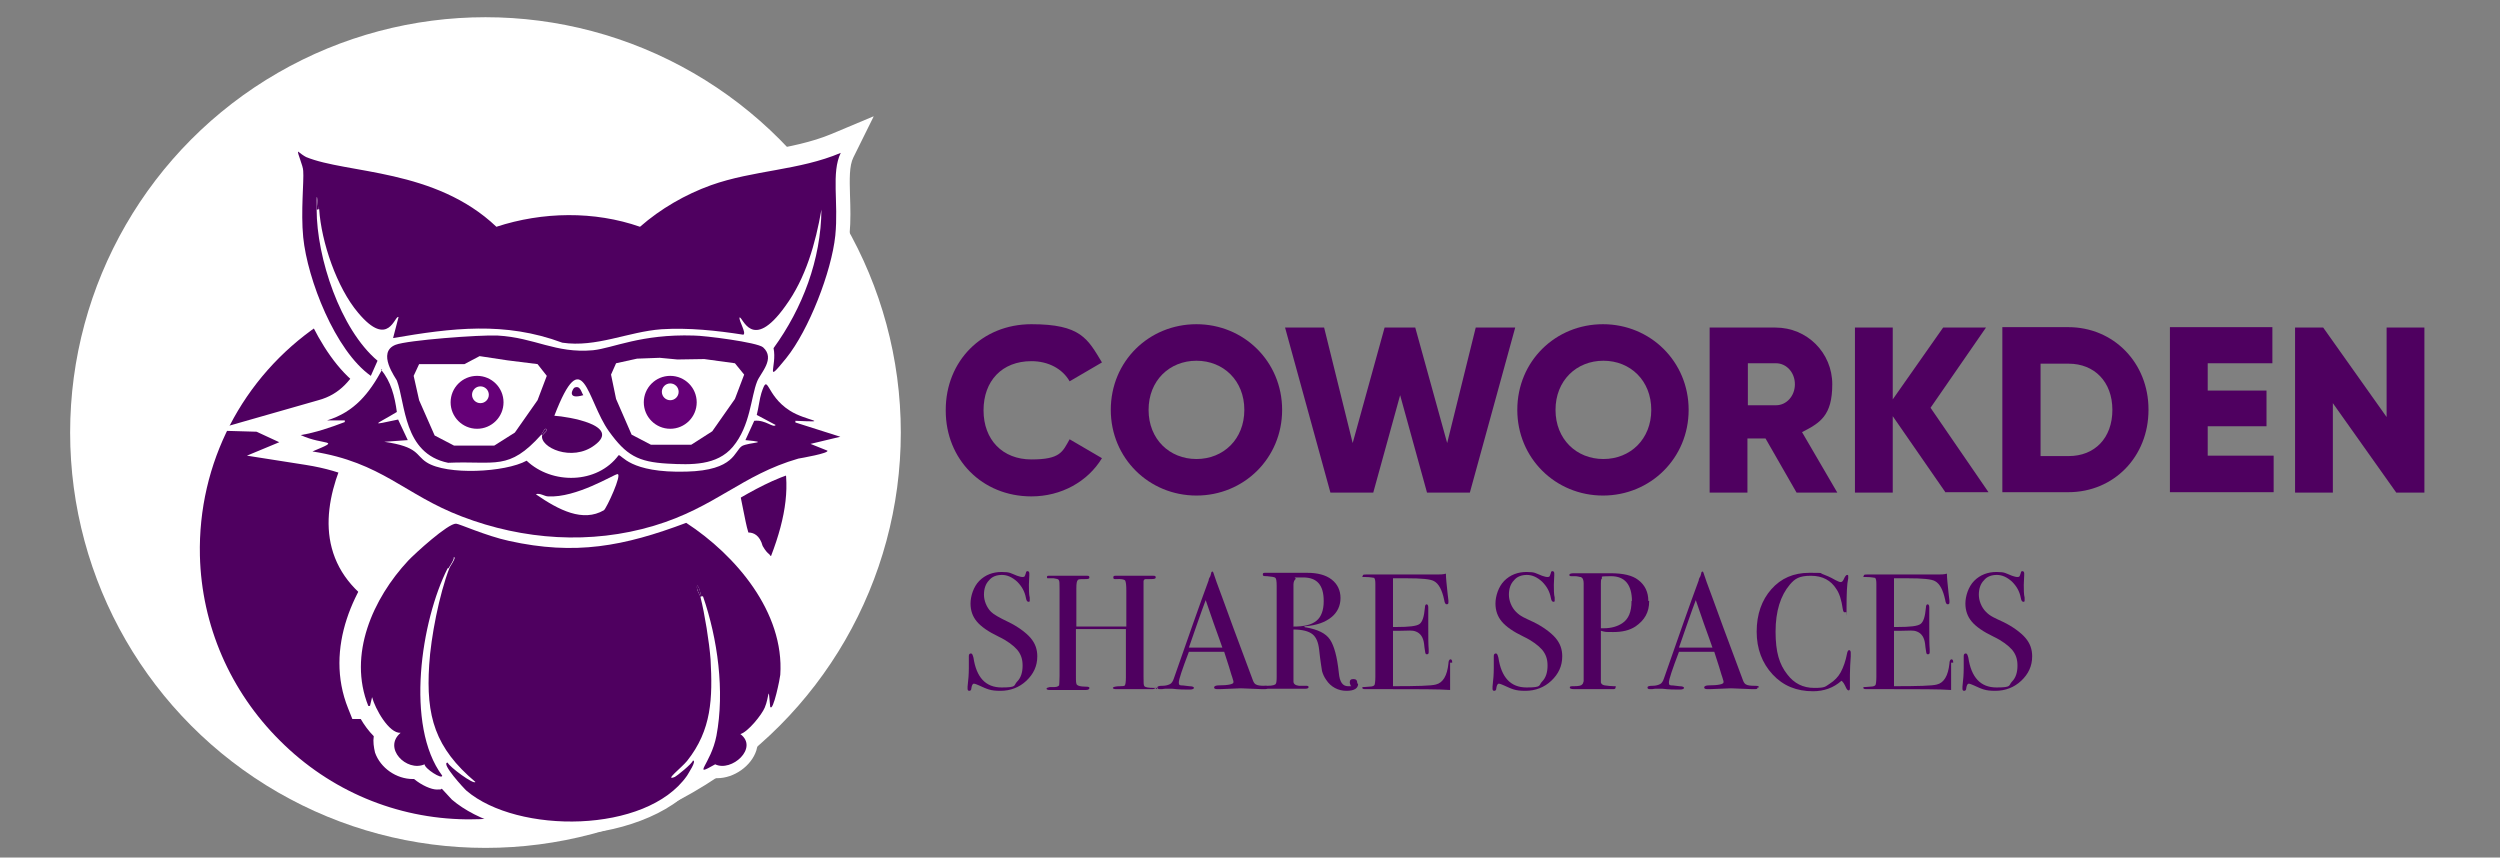 <?xml version="1.0" encoding="UTF-8"?> <svg xmlns="http://www.w3.org/2000/svg" id="Layer_1" version="1.1" viewBox="0 0 595.3 204.2"><rect x="0" y="0" width="595.3" height="204.2" fill="#808080" stroke="none"/><!-- Generator: Adobe Illustrator 29.3.1, SVG Export Plug-In . SVG Version: 2.1.0 Build 151) --><defs><style> .st0 { fill: #4f0060; } .st1 { fill: #fff; } .st2 { fill: #650077; } </style></defs><circle class="st1" cx="115.6" cy="103" r="98.9"></circle><g id="Layer_11" data-name="Layer_1"><g><path class="st0" d="M111.1,196.6c-17-.2-33.2-7-45.4-19.1s-19.2-28.1-19.6-45.2c-.5-22.5,10.3-43.5,29-56.1,3.5-2.4,7.3-4.4,11.2-6.1h1c3.1,0,9.9,1.3,14.9,2.2,1.9.4,3.5.7,4.7.9l-3,4.5,5.3-2.8c7.1-3.8,15.3-5.7,23.7-5.7s22.2,3.5,31.1,9.9c2.9,2,5.6,4.3,8.1,6.8,17.7,15.8,20.9,28.1,12.6,48.5-.2.2-.5.5-.8.9-.4-.8-.9-1.3-1.5-1.9-.6-.5-1.2-1-2-2.6-.2-.8-.6-2.2-2-2.2s-.8.2-1.1.4c-.7-2-1.2-4.4-1.7-6.9-1.7-8.9-3.9-19.9-19.5-21.4h-.8c-3.3,0-6.2,2-6.8,4.6-.5,2.1.6,4,2.8,5.1s.7.4,1.1.6v.5c0,3.8.6,7.7,1.8,12.6,0,5.5.8,11.9,4.8,17.4,1.1,1.5,2.8,2.4,4.7,2.4s3.2-.7,4.2-2c.8-1,1.2-2.3,1.1-3.7.9,1.8,1.6,3.5,2.3,5.2.2.5.4.9.7,1.3.4,1.9.8,3.5,1.2,5s1.4,2.7,2.7,3.4c.3.3.7.5,1.1.7.3.1.7.3,1,.5-5.1,9.2-11.8,17.2-19.5,23.3h0c-3,3.1-6.3,5.8-9.7,8.1-10.9,7.4-23.6,11.2-36.8,11.2s-.6,0-.9,0v-.3ZM91.9,97.1c-.4,0-.8,0-1.2,0h-.6c0,0-.3.7-.3.7-5.3,8.6-12.1,21.4-9.2,32.3,1.6,5.9,5.9,10.9,12.8,14.6l5.9,3.2-3.3-4.4h.4c2.9-.7,4.8-2.3,5.1-4.4.3-2-1-4.1-3.6-5.7-.6-.3-1.1-.8-1.7-1.3.3-.4.5-1,.6-1.6.9.6,1.9.9,3,.9,1.8,0,3.4-.8,4.5-2.2,1-1.3,1.3-3,.9-4.6-.3-.9-.5-1.9-.8-2.9-.6-2.3-1.2-4.6-2-6.8.9-1,1.3-2.3,1.2-3.8-.2-2.3-.8-4.1-2.1-6.1-.9-1.5-2.4-2.4-4-2.6,0-1.6-.8-3.1-2.1-4.1-1-.7-2.2-1.1-3.5-1.1v-.2Z"></path><path class="st1" d="M132.9,70.5h0c10.8,0,21.5,3.4,30.2,9.6h0c2.8,1.9,5.5,4.2,7.8,6.6h0c16.7,15,20,26.7,12.7,45.7-.1,0-.3-.2-.4-.4-.5-.4-.9-.8-1.6-2-.7-2.6-2.2-3.2-3.4-3.2s0,0,0,0c-.5-1.6-.8-3.4-1.2-5.3-1.7-8.9-4.1-21-20.9-22.6h-.9c-4,0-7.5,2.4-8.3,5.7-.5,2.2.2,5.1,3.6,6.8,0,0,.2,0,.3,0,.1,3.7.7,7.6,1.8,12.4.1,5.7.8,12.3,5.1,18.1,1.4,1.9,3.6,3,5.9,3s4.1-.9,5.4-2.5c0-.1.2-.2.3-.4.2.5.4,1,.6,1.5.2.5.4,1,.7,1.4.4,1.8.7,3.3,1.1,4.8.5,1.9,1.7,3.4,3.4,4.3.3.2.5.4.8.6-4.9,8.4-11.2,15.8-18.3,21.4h-.1c0,.1-.1.2-.1.2-2.9,2.9-6.1,5.6-9.5,7.9-10.6,7.2-23.1,11-36,11s-.6,0-.9,0c-16.6-.2-32.4-6.8-44.3-18.7-11.9-11.8-18.7-27.5-19.1-44.1-.5-22,10.1-42.5,28.3-54.9,3.4-2.3,7.1-4.3,10.9-5.9h.5c2.9,0,9.7,1.3,14.6,2.2h.2c-2.3,1.5-4.4,3.3-6.5,5.1-7.8,7.3-12.7,16.9-14.1,27.9l-.7,5.2c-2.3,6.1-3.4,12.6-1.8,18.6,1.7,6.4,6.2,11.6,13.5,15.5l11.8,6.4-6-8.1c3.6-1.5,4.3-4,4.5-5.1s0-3.9-3.2-6.4h0c2.2,0,4.4-1.1,5.7-2.8,1.3-1.7,1.7-3.8,1.1-5.9-.3-.9-.5-1.9-.8-2.9-.5-2-1.1-4.1-1.8-6.2.8-1.2,1.2-2.6,1-4.2-.2-2.5-.9-4.6-2.3-6.8-.9-1.5-2.3-2.5-3.9-3-.3-1.6-1.2-3-2.6-4.1,0,0-.3-.2-.4-.3,2.9-4.4,6-8.7,9-13,2-2.8,3.9-5.5,5.7-8.1,6.8-3.4,14.5-5.2,22.3-5.2M87.5,71.2h0M132.9,67.5c-8.4,0-16.8,1.9-24.4,5.9-5.2,7.7-12,16.5-17.5,25.3h.8c.9,0,1.9.3,2.6.8,1.5,1.1,1.8,2.9,1.2,4.5.4,0,.8-.2,1.1-.2,1.3,0,2.6.6,3.4,1.9,1.1,1.8,1.7,3.4,1.8,5.4,0,1.5-.5,2.6-1.5,3.2,1.4,3.4,2.1,7.1,3.1,10.6.8,2.8-1.5,4.9-3.9,4.9s-2.1-.4-2.9-1.3h-.6c-.2.2-.5.3-.8.5v.3c0,1.4-.5,2.3-1.2,3,.8,1,1.8,1.8,2.9,2.5,4.3,2.6,3.9,6-1,7.3-.4,0-.7.1-1,.1-1.1,0-1.8-.5-2.5-1,.5.8,1,1.6,1.6,2.3-19.3-10.4-13.5-27.7-3-44.8-.7,0-1.3.5-1.8,1.1-.2.3-.4.5-.6.8h0c-1.6,2.1-2.8,4.3-4.1,6.5,1.3-9.7,5.6-19,13.2-26.1,3.3-3.1,6.9-5.6,10.8-7.7.3-.5.7-1,1-1.5-2.2,0-16.9-3.4-22.2-3.4s-1.4,0-1.7.3c-4,1.7-7.9,3.8-11.4,6.2-18.3,12.4-30.2,33.5-29.7,57.4.8,36,30.4,65.3,66.4,65.7h.9c13.9,0,26.9-4.2,37.6-11.5,3.6-2.4,6.9-5.2,10-8.2,8.2-6.5,15.4-15.3,20.6-25.1-.8-.4-1.7-.8-2.5-1.2-.3-.1-.6-.3-.8-.6-1-.4-1.8-1.2-2.1-2.5-.5-1.7-.9-3.5-1.2-5.2-.3-.3-.5-.7-.7-1.2-2-5.2-4.7-10.1-7.8-14.8.9,3.1,1.8,6.3,2.5,9.5.6,3-1.5,4.8-3.8,4.8s-2.5-.6-3.4-1.8c-3.7-5-4.4-10.8-4.5-16.7-1-4.1-1.8-8.2-1.8-12.4s0-.9.2-1.3c-.7-.4-1.4-.7-2.1-1.1-4.4-2.2-1.4-6.8,3.3-6.8s.4,0,.7,0c19.2,1.8,16.5,18.9,20.2,27.9.3.8.6,1.1.9,1.1.5,0,.9-1.1,1.3-1.1s.4.3.6,1.2c2.2,4.6,3.8,2.3,4,7.4h0c.4,0,2.5-3.3,2.9-3.3s0,0,0,0c8.6-21,5.6-34.1-12.8-50.6-2.5-2.6-5.3-4.9-8.3-7-9.3-6.6-20.6-10.1-31.9-10.1h0Z"></path></g><g><g><path class="st1" d="M136.6,95.6c-1.9,0-2.8-1.1-3-2.2-.3-1.5.7-3.3,1.7-3.8.5-.2.9-.3,1.4-.3,2,0,2.7,1.8,3,2.5,0,0,0,.3.2.4l1.5,2.3-2.6.7c-.8.2-1.6.4-2.2.4Z"></path><path class="st1" d="M136.7,91.4c.9,0,1.1,1.4,1.5,2-.7.2-1.2.3-1.6.3-1.9,0-.8-2-.4-2.1.2,0,.4,0,.5,0M136.7,87.4h0c-.8,0-1.5.2-2.2.5-2.1,1-3.3,3.7-2.8,6,.4,1.7,1.9,3.7,5,3.7s1.7,0,2.7-.4l5.2-1.5-2.9-4.4v-.2c-1.1-2.5-2.7-3.7-4.9-3.7h0Z"></path></g><g><g><path class="st1" d="M135.3,196.9c-10.6,0-20.4-2.9-26.2-7.9,0,0-1.8-1.6-3.3-3.5-.4.4-1,.7-1.7.7h0c-1.1,0-3.4-1.2-4.7-2.6h-1c-3,0-6.1-2.1-7.1-5-.5-1.4-.5-2.7,0-4-1.7-1.3-3.2-3.4-4.2-5.4h-1.9l-.5-1.3c-5.4-13.6,1.6-27.8,9.9-36.7,0,0,9.4-9.4,12.8-9.4h.2c.5,0,1,.2,2.9.9,2.4.9,6.5,2.4,10,3.2,5,1.1,9.6,1.6,14,1.6,8.1,0,16-1.7,27.1-5.9l.9-.4.8.6c18.2,11.9,24,27.4,23.3,38,0,.5-.5,2.7-.9,4.4-.8,3.3-1.4,5.2-3.3,5.2s-.2,0-.3,0c-.9,1.5-2.5,3.5-4.1,4.8.6,1.2.7,2.5.2,3.9-1,2.9-4.3,5.2-7.5,5.2s-1,0-1.5-.2c-1.5.9-2.2,1.1-2.8,1.1s-1-.2-1.4-.5c-.2.3-.4.7-.7,1.1-5.1,7.4-16.1,11.8-29.3,11.8l.3.3ZM104.1,179.5h0c0-.1,0-.2-.2-.3,0,.1,0,.2.2.3Z"></path><path class="st1" d="M162.4,123.7c11.8,7.7,23.4,21.3,22.4,36.2,0,.4-1.4,7.7-2.2,7.7s-.1,0-.2-.2c-.2-2.3-.3-3.1-.3-3.1-.1,0-.3,1.8-1,3.3-.7,1.7-4,5.8-5.8,6.3,3.8,2.9-.6,7.6-4.3,7.6s-1.1-.1-1.7-.4c-1.5.9-2.3,1.3-2.6,1.3-.8,0,2-3.1,3-8.1,2-10.6.3-23.1-3.2-33.2-.3-.7-.3-1.9-1-2.6-.3,1,.6,2,.8,2.8,1,3.9,2.1,10.8,2.4,14.8.5,9.2.3,16.8-5.6,24.2-1.1,1.4-4.4,4-3.7,4s.4,0,.7-.2c.3-.1,4.1-3.1,4.3-3.9h0c.9,0-1.2,3.2-1.4,3.6-5.2,7.5-16.5,11-27.6,11s-19.3-2.6-24.9-7.4c-.5-.4-6.3-6.7-4.5-6.7.4.9,5.5,4.7,6.5,4.7s0,0,0,0c-9.6-8.1-11.8-15.6-11-27.9.4-6.6,2.4-16.8,4.8-23,0-.2,1.6-2.4,1.2-2.6-.6,0-1.1,1.6-1.6,2.6-6.3,12.4-10.2,37.5-1.3,49.4,0,.1,0,.2-.3.2-1,0-3.9-2.1-3.9-2.9-.6.3-1.2.4-1.8.4-3.9,0-7.7-4.8-4-7.8h-.2c-2.8,0-5.9-5.8-6.7-8.5l-.5,2.1h-.4c-4.9-12.2,1.1-25.6,9.5-34.6,1.6-1.6,9.4-8.8,11.3-8.8s0,0,0,0c.7,0,7.1,2.9,12.6,4.1,5.2,1.2,9.9,1.7,14.5,1.7,9.3,0,17.7-2.2,27.8-6M162.9,119.2l-1.9.7c-10.9,4.1-18.5,5.8-26.4,5.8s-8.8-.5-13.6-1.6c-3.4-.7-7.3-2.2-9.7-3.1-2.1-.8-2.7-1-3.5-1.1h-.3c-1.7,0-3.6.8-8.4,4.7-2.4,2-4.9,4.3-5.9,5.3-8.8,9.3-16.1,24.4-10.3,38.8l1,2.5h2c.8,1.4,1.9,2.9,3.1,4.1-.2,1.3,0,2.6.3,3.9,1.3,3.7,5.1,6.3,9,6.3s.2,0,.3,0c1.8,1.5,4.1,2.5,5.4,2.5s.8,0,1.2-.2c1,1.1,2,2.2,2.4,2.6,6.1,5.2,16.4,8.3,27.5,8.3s25.2-4.6,30.7-12.4h.7c1,0,1.9-.3,3.2-1h1.1c4,0,8.1-2.9,9.3-6.6.4-1.3.5-2.6.2-3.9,1.1-1.1,2.1-2.4,2.9-3.5,2.9-.5,3.8-3.9,4.4-6.7.3-1.3.9-3.9.9-4.7.5-7.7-2-15.8-7.1-23.3-4.2-6.2-10.3-12.1-17.1-16.5l-1.7-1.1h0l.3.2Z"></path></g><g><path class="st1" d="M102.5,136.5l1.5-2.9c0-.2.2-.5.3-.7.6-1.3,1.3-2.7,2.8-3h.6l1.3.6.3.9c.3,1.1-.2,2.1-1.2,3.7v.2c0,0-.5,1.2-.5,1.2h-5.1Z"></path><path class="st1" d="M107.4,131.9c.4.2-1.1,2.4-1.2,2.6h-.4c.5-1,1-2.5,1.6-2.6M108.1,127.8l-1.2.2c-2.6.4-3.6,2.6-4.3,4.1,0,.2-.2.4-.3.6l-3,5.8h9.7l.9-2.3h0c.9-1.5,2-3.2,1.4-5.3-.3-1.1-1.1-2-2.1-2.6l-1.1-.6h0Z"></path></g><g><path class="st1" d="M164.3,141.9c0-.1-.1-.3-.2-.5-.4-.8-1-2.1-.5-3.5l1-2.9,2.2,2.1c1,.9,1.2,2.1,1.4,2.9,0,.2,0,.4.1.5l.4,1.2-3.6,3.6-.9-3.4h.1Z"></path><path class="st1" d="M165.4,138.6c.7.6.7,1.8,1,2.6l-.2.2c-.2-.8-1.1-1.9-.8-2.8M163.7,131.6l-2,5.7c-.8,2.2.1,4.1.6,5,0,0,0,.1.1.2l1.7,6.7,5-5,.2-.2,1.8-1.8-.8-2.3v-.3c-.2-.9-.6-2.6-2-3.9l-4.5-4.1h-.1Z"></path></g><g><path class="st1" d="M135.3,188.5c-2.2,0-3.8-1.6-7-4.7-1.4-1.4-3.2-3.1-5.5-5.2l-.4-.4-.2-.6c-.5-1.7.7-7.9,5.3-27.4.7-2.9,1.2-5.2,1.5-6.3l.3-1.6h11.8c0,.1.3,1.7.3,1.7.2,1.1.8,3.3,1.5,6.2,4.8,19.4,6,25.6,5.4,27.4l-.2.5-.4.4c-2.7,2.3-4.6,4.2-6.2,5.7-2.7,2.6-4.2,4.1-6.3,4.1v.2Z"></path><path class="st1" d="M131,144.5h8.6c1,4.8,7.7,30.3,6.9,32.7-7.1,6.1-9.1,9.3-11.2,9.3s-4.1-3-11.2-9.3c-.6-2.3,5.8-28.1,6.8-32.7M127.8,140.4l-.7,3.2c-.2,1.1-.8,3.4-1.5,6.3-5.5,23.4-5.9,26.5-5.3,28.4l.3,1.1.9.8c2.3,2.1,4,3.8,5.5,5.1,3.5,3.4,5.4,5.2,8.4,5.2s4.8-1.9,7.7-4.7c1.5-1.5,3.4-3.3,6.1-5.7l.9-.7.3-1.1c.6-2,.3-5.3-5.4-28.5-.7-2.8-1.2-5.1-1.5-6.2l-.7-3.1h-11.8c0,0-3.3,0-3.3,0h0Z"></path></g><g><path class="st1" d="M133.6,141.8c-4.2,0-5-1.7-6.9-6.1-.3-.7-.7-1.5-1.1-2.4l-.4-.8.3-.8c.8-2.1,6.9-2.7,7-2.7h2.1c1.4,0,6.4,0,9.5,1.7l1.9.9-5.6,10.1h-6.8Z"></path><path class="st1" d="M134.7,131c2.8,0,6.5.4,8.6,1.5l-4,7.2h-5.6c-3.4,0-3.2-.8-6.2-7.3.2-.4,4.6-1.3,5.3-1.4h1.9M134.7,127h-2.3c-.8,0-2.5.4-3.4.7-2.2.5-4.4,1-5.3,3.3l-.6,1.6.7,1.5c.4.9.8,1.7,1.1,2.4,2,4.5,3.3,7.3,8.8,7.3s1.1,0,1.8,0h6.2l1.2-2.1,4-7.2,2-3.6-3.7-1.9c-3.4-1.7-8.4-1.9-10.4-1.9h0Z"></path></g></g><g><g><path class="st1" d="M86.5,90.3c-9.3-6.6-16-24.5-17-34.4-.4-4-.2-8.5,0-11.8,0-1.8,0-3.3,0-4.1,0-.3-.4-1.4-.6-2-.6-1.9-1.2-3.5.3-4.5l1.2-.8,1.1.9c.9.7,1.3.9,1.4,1,2.8,1.1,6.7,1.8,11.2,2.6,10.5,1.9,23.4,4.2,33.8,13.6,5.5-1.7,11.1-2.5,16.8-2.5s11.2.9,16.5,2.5c4.9-4.1,10.7-7.4,16.7-9.6,4.9-1.8,9.9-2.7,14.8-3.5,5.6-1,10.9-2,16-4.1l5-2.1-2.4,4.8c-1.2,2.4-1.1,5.9-1,9.9,0,2.7.2,5.8-.1,9.1-.9,9.4-6.6,23.5-12.1,30.2-2.6,3.2-3.3,4-4.6,4h-.9l-.7-.7c-.7-.8-.6-1.8-.4-2.9.1-1,.3-2.4,0-3.6l-.2-.9.5-.7c.7-1,1.5-2.1,2.1-3.1-1.6,1.4-3.2,2-4.7,2s-.8,0-1.1,0c-.2.4-.6.8-1.2,1.1l-.5.2h-.6c-4.9-.8-10.1-1.5-15.3-1.5s-2.6,0-3.8,0c-3,.2-6,.9-9.1,1.7-3.7.9-7.5,1.8-11.5,1.8s-2.3,0-3.5-.2h-.4c-5.9-2.3-12-3.4-18.7-3.4s-14.3,1.2-20.6,2.3l-3.1.5.7-2.5h-.6c-1.5,0-3-.7-4.7-2.1,1.5,2.3,3.2,4.3,5.1,5.8l1.2,1-3.3,7.2-2-1.4.3.2Z"></path><path class="st1" d="M70.3,35.3c.5.4,1.3,1,1.9,1.3,9.7,4,30.7,2.7,45.3,16.6,5.6-1.8,11.4-2.8,17.3-2.8s11.5.9,16.9,2.8c4.9-4.3,10.8-7.7,16.9-9.9,10.1-3.6,21-3.5,30.9-7.7-2.3,4.7-.5,11.8-1.3,19.7-.9,8.6-6.3,22.5-11.7,29.2-1.9,2.3-2.7,3.3-3,3.3-.5,0,.6-2.9,0-5.6,6.9-9.5,11.3-21.1,11.4-33-1.4,8-3.7,16.3-8.6,23-3.1,4.4-5.4,5.7-7,5.7-2.4,0-3.4-3-3.9-3h0c-.2.8,1.7,3.7.9,4.1-5.1-.8-10.4-1.4-15.6-1.4s-2.6,0-3.9,0c-7,.5-13.5,3.5-20.4,3.5s-2.1,0-3.2-.2c-6.6-2.5-13-3.4-19.4-3.4s-13.7,1-20.9,2.3l1.3-5h0c-.6,0-1.5,3-3.8,3s-3.2-1-5.7-4c-5.1-6-8.8-16.9-9.3-24.7,0-2-.3-3-.3-3,0,0,0,1,0,3,0,11.4,5.6,28.5,14.5,36l-1.6,3.6c-8.5-6-15.1-23-16.1-33-.6-6.1.2-13.4,0-15.8,0-1.2-1.5-4.4-1.2-4.6M208,27.7l-10,4.2c-4.8,2-10,3-15.5,4-5,.9-10.1,1.8-15.1,3.6-5.9,2.1-11.5,5.3-16.4,9.2-5.1-1.5-10.5-2.3-16-2.3s-11,.8-16.3,2.3c-10.7-9.2-24.1-11.6-34-13.3-4.4-.8-8.2-1.5-10.8-2.5,0,0-.3-.2-1-.7l-2.2-1.8-2.4,1.6c-2.8,1.8-1.8,4.8-1.1,6.8.2.5.4,1.3.5,1.6v3.7c0,3.3-.3,7.9,0,12,1.1,10.5,7.9,28.7,17.8,35.8l3.9,2.8,2-4.4,1.6-3.6,1.3-2.8-.3-.3c6.1-1.1,13.2-2.2,19.9-2.2s12.3,1,18,3.1h.4c0,0,.4.2.4.2,1.2.2,2.5.3,3.7.3,4.2,0,8.2-.9,12-1.9,3-.7,5.9-1.4,8.7-1.6,1.2,0,2.4,0,3.6,0,5.1,0,10.2.7,15,1.4l1.1.2,1.1-.5c.4-.2.8-.5,1.2-.8h.3c.1,0,0,0,0,0l.2,1.1c.2.9,0,2.1,0,3-.2,1.3-.4,3,.9,4.5.8.9,1.9,1.4,3.1,1.4,2.3,0,3.4-1.4,6.1-4.7,5.7-7,11.6-21.6,12.6-31.3.3-3.3.2-6.5.1-9.3-.1-3.8-.2-7,.8-9l4.8-9.7h0Z"></path></g><g><g><path class="st1" d="M72.8,51.1v-2c0-3.1,0-3.7.6-4.4l.6-.6h.8c2,0,2.1,1.5,2.3,4.9l.2,2.1h-4.6.1Z"></path><path class="st1" d="M74.9,46.1s.2,1,.3,3h-.4v-3M74.9,42.1h-1.7l-1.2,1.2c-1.3,1.3-1.3,2.6-1.2,5.8v4h8.7l-.3-4.3c0-1,0-1.9-.2-2.4,0-.4,0-.6,0-.9-.5-2.4-2.3-3.4-4-3.4h0Z"></path></g><g><path class="st1" d="M105.7,59.7c-3.9-6-9-10.5-14.4-12.9l-2.7-1.2,3.1-3.1,1.1.3c8.9,2.1,16.1,5.5,22,10.2l.7.5v.9c.2,1.5-.7,2-4.3,4.1-.9.5-2.2,1.3-2.4,1.5l-1.7,1.6-1.3-2h0Z"></path><path class="st1" d="M92.3,44.8c7.7,1.8,15,4.8,21.2,9.8,0,.4-5.4,3.3-6.2,4-3.7-5.6-9-10.9-15.3-13.6l.2-.2M91.1,40.4l-1.6,1.6-.2.2-4.2,4.1,5.4,2.3c5,2.2,9.8,6.5,13.5,12.1l2.6,3.9,3.4-3.1c.4-.3,1.4-.9,2.2-1.3,3.8-2.3,5.6-3.3,5.4-6v-1.7c0,0-1.5-1.1-1.5-1.1-6.2-5-13.6-8.4-22.8-10.6l-2.2-.5h0Z"></path></g><g><path class="st1" d="M152.6,54.8l2.2-1.7c6-4.8,14.1-8.6,22.7-10.4l2.4-.5v4.3l-1.3.5c-7.2,2.8-12,8.5-14.8,12.8l-1.1,1.7-10.2-6.6h.1Z"></path><path class="st1" d="M177.9,44.6v.4c-6.6,2.6-11.9,7.7-15.7,13.6l-6.2-4c6.2-5,14.2-8.4,21.9-10.1M181.9,39.6l-4.9,1.1c-8.9,2-17.3,5.8-23.5,10.8l-4.3,3.5,4.6,3,6.2,4,3.4,2.2,2.2-3.4c2.6-4.1,7.1-9.4,13.8-12l2.5-1v-8.1h0Z"></path></g><g><path class="st1" d="M91.4,46.9h-.3c-.4,0-1-.2-1.4-.3l-1.4-.4v-3.8h1.9c0-.1.2-.1.2-.1,1.1,0,2.1.5,2.6.8l3.2.8-3.7,3.7-1.1-.5v-.2Z"></path><path class="st1" d="M90.4,44.2c.9,0,1.8.6,1.9.7l-.2.2c0,0-1.2-.2-1.8-.4v-.4h0M90.4,40.2h-.4l-3.7.2v7.2l2.9.8c.5.2,1.1.3,1.6.4h0l2.2.9,1.9-1.9.2-.2,5.1-5.1-6.5-1.5c-.7-.4-1.9-.9-3.3-.9h0Z"></path></g><g><path class="st1" d="M175.9,45v-2l1.6-.3c1.4-.3,1.8-.4,2.1-.4h1.7l.4,1.6c.3,1.7-1,2.2-2.9,2.9l-2.7,1.1v-2.9h-.2Z"></path><path class="st1" d="M179.6,44.3c.3,0-.4.3-1.7.8v-.4c1-.2,1.5-.3,1.7-.3M179.6,40.3h0c-.6,0-1.1,0-2.5.4l-3.1.7v9.5l5.5-2.1h0c.6-.2,1-.4,1.3-.6,3.2-1.3,3-3.9,2.8-4.7-.4-1.9-2-3.3-4-3.3h0Z"></path></g></g></g><g><g><path class="st1" d="M135.5,129.1c-9.2,0-18.3-1.7-27.1-5.1-5.4-2.1-9.5-4.5-13.5-6.8-6.1-3.6-11.9-7-21.7-8.5l-7-1.1,5.4-2.3c-.6-.2-1.1-.4-1.7-.7l-5.8-2.7,5.6-.9-5.9-.2,12.6-3.6c5.9-1.7,9-5.6,11.9-11l1.4-2.6,1.9,2.2c2.9,3.4,3.8,7.5,4.3,11.1l.2,1.3,3.2,6.8c.6.4,1,.9,1.5,1.4s.8.8,1.3,1.1c1.7,1.1,5.2,1.7,9.4,1.7s10-.9,12.4-2.2l1.3-.7,1.1,1c2.4,2.3,5.8,3.6,9.3,3.6s7.5-1.7,9.6-4.6l.4-.6.9-.2h.3c.9,0,1.5.5,2,.9,1.1.9,3.8,3,12.5,3s1.1,0,1.7,0c7.7-.2,9.3-2.4,10.4-3.9.4-.6.8-1.1,1.4-1.6l2.7-6.2v-.4c.3-.6.4-1.6.6-2.5.2-1.1.4-2.1.6-2.8.5-1.6,1.1-3.5,3-3.5s2,1.1,2.7,2.1c.7,1.2,1.9,3.1,4.2,4.5,1.3.8,3.1,1.4,4.2,1.8,1.2.4,2.8.9,2.5,2.6l11.7,3.7-8.9,2.1c.3.5.4,1.1.2,1.6-.5,1.5-1.7,1.8-7.3,3-.5,0-.9.2-1,.2-6.4,1.8-11.2,4.6-16.2,7.5-5.2,3-10.6,6.2-18.2,8.5-6.4,1.9-13.1,2.9-19.9,2.9h-.2Z"></path><path class="st1" d="M90.1,87.2c2.4,2.8,3.3,6.4,3.8,10.1-3.1,1.9-5,2.7-4.3,2.7s1.9-.3,4.6-.9l2.3,4.9-5.6.4c8.3,1.2,7.4,3.2,10.1,4.9,2.2,1.4,6.2,2,10.5,2s10.5-.9,13.4-2.5c2.9,2.7,6.8,4.1,10.6,4.1s8.6-1.7,11.2-5.4h0c.8,0,2.6,3.9,14.5,3.9s1.1,0,1.7,0c11.5-.3,11.3-4.9,13.2-6.1,1.7-.9,7.1-.8.8-1.4l2.1-4.6h.5c2,0,3.4,1.2,4.2,1.2s.3,0,.4-.2l-4.5-2.4c.4-1.5.7-4,1.1-5.2.5-1.5.8-2.1,1.1-2.1.7,0,1.6,3.7,5.8,6.3,2.9,1.8,7.5,2.5,5.2,2.5s-1.9,0-3.9-.2v.4l10.7,3.4-7.1,1.7,4,1.6c.6.6-6.3,1.8-6.9,1.9-13.5,3.9-19.7,11.6-34.4,16-6.3,1.9-12.8,2.8-19.3,2.8s-17.9-1.7-26.4-5c-13.7-5.2-19-12.9-35.6-15.5,7.2-3,2.8-1.3-2.8-3.9,3.6-.6,7.1-1.8,10.5-3.1v-.4h-4.2c6.5-2,10-6.4,13.1-12.1M89.3,80.1l-2.8,5.2c-2.7,5.1-5.5,8.6-10.7,10l-25.2,7.2,10.5.3,5.4,2.5-7.7,3.2,14,2.2c9.5,1.5,14.8,4.6,21,8.3,4,2.4,8.2,4.8,13.8,7,9,3.5,18.4,5.2,27.8,5.2s13.9-1,20.5-3c7.9-2.4,13.4-5.6,18.7-8.7,4.9-2.8,9.5-5.5,15.7-7.3.2,0,.5,0,.9-.2,5.5-1.1,8-1.6,8.9-4.3,0-.2.1-.5.2-.7h0l14-3.4-13.8-4.3-3.6-1.1c-.3-1.1-1.1-2.1-2.7-2.7-.2,0-.6-.2-1-.4-1-.3-2.7-.9-3.8-1.6-1.9-1.2-2.9-2.8-3.5-3.9-.7-1.1-1.9-3.1-4.4-3.1s-4.3,3.2-4.9,4.9c-.3.8-.5,1.9-.7,3-.1.8-.3,1.7-.5,2.3v.2l-.3.6-2.1,4.6v.3c-.7.5-1.2,1.1-1.6,1.7-.9,1.3-2.1,2.9-8.9,3.1h-1.6c-8,0-10.4-1.9-11.3-2.6-.6-.5-1.6-1.3-3.2-1.3s-.7,0-1.1,0l-1.4.4-.8,1.2c-1.7,2.4-4.7,3.8-8,3.8s-5.9-1.1-7.9-3l-2.1-2-2.5,1.4c-1.8,1-6.3,2-11.4,2s-7.3-.8-8.3-1.4c-.3-.2-.5-.4-.9-.8l-1.3-1.3-.7-1.5-2.1-4.6v-1c-.6-3.6-1.6-8.3-4.8-12.1l-3.8-4.4h0Z"></path></g><g><path class="st1" d="M136.2,119.1c-2.3,0-4.7-.5-7.1-1.4l-4.4-1.8,4.4-1.9c.4-.2.8-.3,1.3-.3.8,0,1.5.3,2.1.5.2,0,.4.2.5.2h.5c4.5,0,10.3-3.1,13.1-4.6,1.4-.7,1.9-1,2.5-1.1h.3c1,0,1.8.6,2.1,1.5.2.6.6,2.2-4.8,5.6-3.4,2.1-6.9,3.2-10.4,3.2h-.1Z"></path><path class="st1" d="M149.3,110.7c1,0-3.1,3.1-3.8,3.5-3,1.9-6.1,2.9-9.3,2.9s-4.2-.4-6.4-1.3h.5c.8,0,1.8.6,2.4.6h.7c6.6,0,14.9-5.5,15.8-5.6h0M149.3,106.7h-.6c-.9,0-1.6.5-3.1,1.3-2.6,1.4-8.1,4.3-12.1,4.3s0,0-.2,0h-.2c-.6-.2-1.6-.6-2.8-.6s-1.4,0-2.1.4l-8.8,3.8,8.9,3.6c2.6,1.1,5.3,1.6,7.9,1.6,3.9,0,7.7-1.2,11.5-3.5.5-.3,1.6-1.1,2.6-1.9,1.5-1.2,3.9-3.1,3-6-.5-1.8-2.1-3-4-3h0Z"></path></g></g><g><g><path class="st1" d="M162.3,111.8c-1.4,0-2.8,0-4.1,0-6.9-.4-10.3-1.9-14.1-6.7-.4.6-1,1.3-1.9,2-2,1.5-4.3,2.2-6.9,2.2s-6-1.2-7.6-2.9c-4.5,4.3-7.9,5.1-13.2,5.1s-1.3,0-2.1,0h-6.7c-9.4-1.9-11.2-10.3-12.5-16.4-.4-1.6-.7-3.2-1.1-4.3,0,0,0,0,0-.2-.9-1.4-3.1-5-2.1-8,.3-1,1.1-2.3,3-3,3.2-1.3,18.8-2.3,23.7-2.3s1.1,0,1.4,0c4,.2,7.2,1.1,10.2,1.9,3.1.9,6.1,1.7,9.7,1.7s1.7,0,2.5,0c1.3,0,3-.6,4.8-1.1,3.9-1,9.4-2.5,17-2.5s1.6,0,2.5,0,15.3,1.2,17.7,3.3c3.5,3.2,1.1,7.1-.1,9.1s-.6,1-.7,1.3c-.4,1-.8,2.5-1.1,4-.8,3.7-1.9,8.3-5.1,12.1-3.7,4.3-8.9,4.8-13.1,4.8h0ZM134.2,96.6c1.6.2,3.7.7,5.7,1.4-.3-.6-.6-1.3-.8-1.9-.6-1.4-1.5-3.5-2.2-4.3-.4.4-1.3,1.6-2.6,4.8h0Z"></path><path class="st1" d="M162.2,79.1h2.4c2.5,0,15.1,1.6,16.5,2.8,3,2.7-.6,6.1-1.4,8.1-1.5,3.7-1.6,10.6-5.8,15.6-2.9,3.4-7.2,4.1-11.5,4.1s-2.7,0-4,0c-7.1-.4-9.9-2-14-7.7-3.4-4.8-5-12.3-7.5-12.3s-3.1,2.3-5.5,8.7c3.3.2,16,2.3,9.6,7-1.8,1.3-3.8,1.8-5.7,1.8-3.9,0-7.3-2.2-6.8-4.2,0,0,1.1-1.1,1.1-1.2,0-.3,0-.4-.2-.4-.4,0-1,1.3-1.1,1.4-5.4,6-8.5,6.7-13.8,6.7s-2.9,0-4.6,0h-3.8c-10.7-2.2-10.1-14.1-12.2-19.6-.2-.5-4.9-6.7-.3-8.5,2.6-1,17.3-2.2,22.9-2.2s1,0,1.3,0c8,.5,12.6,3.6,20.1,3.6s1.7,0,2.7,0c4.5-.4,10.5-3.5,21.7-3.5M162.2,75.1c-7.9,0-13.5,1.5-17.5,2.5-1.8.5-3.4.9-4.5,1-.8,0-1.5,0-2.3,0-3.3,0-6.1-.7-9.2-1.6-3-.8-6.4-1.7-10.6-2h-1.6c-4.5,0-20.7,1-24.4,2.5-2,.8-3.5,2.3-4.2,4.3-1.3,3.9,1.3,8.1,2.3,9.7h0c.3,1,.6,2.4,1,3.8,1.3,5.9,3.4,15.7,14.1,17.9h.5c0,0,.5,0,.5,0h8.2c5.2,0,8.9-.8,13.2-4.5,2,1.4,4.8,2.2,7.6,2.2s5.7-.9,8-2.6c.2-.2.5-.4.7-.6,3.7,3.9,7.5,5.3,14,5.7,1.3,0,2.7,0,4.2,0,4.2,0,10.3-.6,14.6-5.5,3.5-4.1,4.7-9.2,5.5-12.9.3-1.5.6-2.9,1-3.7,0-.2.4-.7.6-1,1.3-2,4.6-7.3-.2-11.6-1-.9-2.4-1.7-9.9-2.8-3.8-.6-7.6-1-9.1-1h-2.5Z"></path></g><g><g><path class="st1" d="M125.5,102.8l1.1-1.3c.5-.9,1.3-2.2,2.7-2.2s2,.7,2.2,2.1c0,1-.4,1.5-1.2,2.3h0l-.7,3-4.1-4.1v.2Z"></path><path class="st1" d="M129.4,101.4c0,0,.2,0,.2.4,0,0-1.1,1.1-1.1,1.2l-.2-.2s.7-1.4,1.1-1.4M129.4,97.4h0c-2.4,0-3.7,1.9-4.3,3l-2.3,2.5,2.7,2.7.2.2,5,5,1.4-5.9c1.6-1.8,1.5-2.9,1.4-3.7-.3-2.7-2.4-3.9-4.2-3.9h.1Z"></path></g><g><path class="st1" d="M160.1,109c-1.7,0-3.2,0-4.1-.2-5.4-.4-10.4-1.3-12.5-8.4-.2-.8-.6-1.9.1-2.9l.6-.8h1.1c.6,0,1.1.2,1.6.7h0c.3-2.1,1.7-2.8,2.9-2.8s3,1.1,4.5,2.4h0c.5,0,.9,0,1.2.3,2.7,1.7,2.9,3.1,2.3,5.5,1.8,0,3.1-.5,4.2-1.2,1.3-.8,1.8-1.7,2.4-2.9,1.4-2.6,2.8-4.7,8.2-5.9.3-.6.6-2,.3-3.5-.2-1.2-.7-2-1.6-2.6-1.4-.9-6.1-1.9-11.4-1.9-7.7,0-13,1.9-13.6,4.9-.2,4-.3,6.6-2.7,6.6h-.9l-.7-.7c-1.4-1.6-.8-7.4-.8-7.5,1-8.4,12.4-8.8,16.8-9h1.6c2.6,0,11.5.2,15,2.8,5.4,3.9,2.2,15.4-.3,19.5l-.4.7-.7.2c-.2,0-.4.2-.8.3,0,0,0,.2.1.3.6,1.6-.9,2.8-1.9,3.6-2,1.6-5.5,2.3-10.7,2.3l.2.2Z"></path><path class="st1" d="M159.8,81.3c4.2,0,11.3.5,13.9,2.4,4.1,2.9,1.5,13.1-.9,16.9-.9.3-8.6,3.8-7.6,4.3,2.5-.6,4.5-1.3,5.3-1.3s.4.4-.9,1.5c-1.9,1.5-6,1.9-9.4,1.9s-2.9,0-4,0c-5.3-.4-9-1.3-10.7-7-.2-.8-.3-1.1-.1-1.1.5,0,3.2,4.5,4.7,4.5s0,0,.1,0c2-.3-1.5-3.4-1.2-5.5.1-.8.5-1.1,1-1.1,1.2,0,3.3,2.1,3.9,2.5h.7c.2,0,.1,0,.1,0,2.7,1.7,1.5,2,.9,5.8h1.4c2.2,0,4.5-.3,6.4-1.6,4.6-2.9,1.7-6.8,10.6-8.6,1.1-.7,2.7-6.9-1.3-9.5-2-1.3-7.1-2.2-12.4-2.2s-14.8,1.7-15.6,6.7c-.2,3.6-.5,4.9-.7,4.9-.4,0-.7-3.2-.4-6,.8-6.3,9.7-7,14.8-7.2h1.5M159.8,77.3h-1.7c-4.3.2-17.4.7-18.7,10.8-.2,1.6-.7,6.9,1.3,9l.6.6c-.4,1.3,0,2.6.2,3.3,2.5,8.3,8.7,9.5,14.3,9.9,1,0,2.5.2,4.3.2,5.7,0,9.6-.9,11.9-2.7.8-.7,2.6-2.1,2.8-4.1l.6-.2.8-1.3c2.7-4.3,6.6-17.3-.2-22.2-4-2.9-12.7-3.2-16.2-3.2h0ZM148.5,90.2c.4-1.3,4.3-3.2,11.6-3.2s9.4,1,10.3,1.6c.8.5.8,1.8.7,2.7-5.2,1.5-6.9,4-8.3,6.6-.5,1-.8,1.6-1.7,2.1-.3.2-.6.3-.9.4-.2-1.7-1.1-3.2-3.5-4.7-.5-.3-1-.5-1.6-.6-1.4-1.2-3.2-2.5-5.4-2.5s-1,0-1.5.2c0-.7.1-1.6.2-2.6h0Z"></path></g><g><path class="st1" d="M160.8,93.9c1.1,0,1.9-.4,2.6-1.1.6-.7.9-1.6.9-2.6s-.2-3.4-3.4-3.4v-4c4.9,0,7.4,3.7,7.4,7.4s-.7,3.8-1.9,5.2c-1.4,1.6-3.4,2.5-5.6,2.5v-4Z"></path><path class="st1" d="M160.9,84.9c3.7,0,5.4,2.7,5.4,5.4,0-2.7-1.7-5.4-5.4-5.4M166.3,90.2c0,2.8-1.9,5.7-5.5,5.7,3.6,0,5.5-2.9,5.5-5.7M160.9,80.9v8c.5,0,1.4,0,1.4,1.4s-.2,1-.4,1.3c-.2.2-.4.4-1,.4v8c2.8,0,5.3-1.1,7.1-3.2,1.5-1.8,2.4-4.1,2.4-6.5h-4,4c0-4.7-3.2-9.4-9.4-9.4h-.1Z"></path></g><g><path class="st1" d="M155,98.9c-1.3,0-2.4-.9-2.8-2.2-.3-1-.2-2.8,1.2-3.5.5-.3,1.1-.5,1.7-.5,1.6,0,2.9,1.2,3,2.8.2,1.6-.9,3-2.5,3.3h-.6,0Z"></path><path class="st1" d="M155.1,94.8c1.2,0,1.5,1.9.2,2.1h-.3c-1.2,0-.9-1.8-.6-2,.3,0,.5-.2.7-.2M155.1,90.8h0c-.9,0-1.8.2-2.6.7-2.1,1.2-2.7,3.8-2.2,5.8.6,2.2,2.5,3.7,4.7,3.7s.7,0,1,0c2.6-.5,4.3-2.8,4.1-5.4s-2.4-4.6-5-4.6h0v-.2Z"></path></g><g><path class="st1" d="M101.6,105c-.7,0-1.8,0-3.5-4l-1-2.4,2.6-.3h.5c.7,0,1.3.2,1.6.6h0v.3c.2.2.3.4.4.6,1.3,2.4,1.5,3.4.9,4.4l-.6,1h-1.2l.2-.2Z"></path><path class="st1" d="M100.2,100.1c.4,0,.4.2.4.2,1,1.8,1.2,2.6,1,2.6s-.9-1-1.7-2.8h.3M100.2,96.1h-.8l-5.2.7,2,4.8c1.6,3.7,3.1,5.3,5.4,5.3h2.3l1.2-2c1.3-2.1.2-4.3-.8-6.2,0-.3-.3-.6-.5-.9l-.4-.7-.5-.2c-.7-.5-1.7-.8-2.7-.8h0Z"></path></g><g><g><path class="st1" d="M112.1,109c-5.9,0-9.8-1.5-11.6-4.4l-.7-1.2.6-.8c-.3-.2-.6-.3-.7-.3h-1.1c0,0-.6-1.3-.6-1.3-1.2-2.9-4.3-14.8,0-18.5,2.7-2.3,9.7-3.1,15.5-3.1s14.4.5,17.3,4.9c3.8,5.9-.8,18.7-5.7,22.8l-.4.3h-.5c-3.1.8-7.7,1.6-12.1,1.6h0Z"></path><path class="st1" d="M113.6,81.3c6.8,0,13.8,1.2,15.6,4,3.1,4.8-.9,16.5-5.3,20.2-2.8.6-7.4,1.4-11.7,1.4s-8.3-.8-9.9-3.5h.3c1.2,0,5.5,1.3,6.5,1.3s.3,0-.2-.4c-.4-.2-7.5-3.6-8.3-3.9,0,0,0-.2-.4-.2s-.2,0-.3,0c-1.4-3.4-3.5-13.6-.5-16.2,1.9-1.6,8-2.6,14.2-2.6M113.6,77.3c-3,0-12.9.3-16.8,3.6-2.4,2.1-3.3,5.7-2.8,11.2.4,3.9,1.4,7.6,2.2,9.6l.6,1.4h0l.6,1.4h.8c0,0,.7,1,.7,1,2.1,3.6,6.6,5.4,13.3,5.4s9.3-.8,12.5-1.5l1-.2.8-.6c5.5-4.6,10.6-18.5,6.1-25.4-1.7-2.7-6.4-5.8-19-5.8h0Z"></path></g><g><g><path class="st1" d="M117.5,106.9c-1.9,0-3.9-.4-5.8-1.2-2.8-1.2-4.2-2.8-5.4-4.2-1.5-1.8-2.9-3.5-7.8-4.9l-1-.3-.3-1.1c-1.2-4.2-.9-7.3.7-9.6,2.3-3.3,7-4.1,11.6-4.5,1.7,0,3.2-.2,4.7-.2,13.2,0,16.6,5,17.1,9.2.6,4.6-.8,9.1-3.6,12.2-2.6,2.9-6.2,4.5-10.1,4.5h0Z"></path><path class="st1" d="M114.1,82.9c6.3,0,14.3,1.2,15.1,7.4,1,8.2-4.5,14.5-11.7,14.5s-3.3-.3-5.1-1c-5.6-2.3-4-6.4-13.3-9.2-2.6-9.1,2.6-11,10.5-11.6,1.3,0,2.8-.2,4.5-.2M114.1,78.9h0c-1.5,0-3.1,0-4.8.2-5.1.4-10.3,1.3-13.1,5.3-2,2.9-2.3,6.6-1,11.3l.6,2.1,2.1.6c4.3,1.3,5.4,2.6,6.8,4.3,1.3,1.5,2.9,3.4,6.2,4.8,2.2.9,4.4,1.3,6.6,1.3,4.5,0,8.6-1.8,11.6-5.2,3.2-3.6,4.7-8.6,4.1-13.8-.6-5-4.4-10.9-19.1-10.9h0Z"></path></g><g><path class="st1" d="M121.5,93.9c2.7,0,3.5-2.3,3.5-3.6s-.3-1.8-.8-2.4c-.6-.7-1.5-1-2.6-1v-4c2.9,0,4.6,1.3,5.6,2.3,1.2,1.3,1.9,3.1,1.9,5,0,3.7-2.6,7.6-7.5,7.6v-4h0Z"></path><path class="st1" d="M121.5,84.9c3.7,0,5.5,2.7,5.5,5.4,0-2.7-1.8-5.4-5.5-5.4M126.9,90.3c0,2.8-1.9,5.6-5.5,5.6,3.6,0,5.5-2.8,5.5-5.6M121.5,80.9v8c.5,0,.9,0,1.1.3.2.2.3.6.3,1,0,.6-.2,1.6-1.5,1.6v8c5.4,0,9.5-4.1,9.5-9.6h-4,4c0-2.4-.8-4.7-2.4-6.4-1.7-1.9-4.3-3-7.1-3h0Z"></path></g><g><path class="st1" d="M113.6,105c-.4,0-.9,0-1.2-.2-2.6-.9-4.9-5.1-4.8-7.8,0-1.6,1-2.7,2.4-3h.7c1.7,0,3,1.3,4,2.2l.3.3c1,.2,2.6.6,3.4,2.2.6,1.2.5,2.5-.3,3.7-.9,1.5-2.8,2.6-4.5,2.6Z"></path><path class="st1" d="M110.7,96c1.3,0,2.7,1.9,3.4,2.4,0,0,1.9,0,2.5,1.2.8,1.7-1.4,3.4-3,3.4s-.4,0-.6,0c-2.3-.8-4.8-6.4-2.6-6.9h.3M110.7,92h0c-.4,0-.8,0-1.1,0-2.3.5-3.8,2.4-4,4.8-.2,3.4,2.5,8.5,6.1,9.8.6.2,1.2.3,1.9.3,2.4,0,4.9-1.4,6.2-3.5,1.1-1.8,1.3-3.9.4-5.7-.8-1.6-2.2-2.7-4.3-3.2-1.1-1.1-2.8-2.7-5.3-2.7h.1Z"></path></g><g><path class="st1" d="M115.8,98.7c-1.5,0-2.6-1.1-2.9-2.6-.2-1.5.5-2.9,1.8-3.3.4,0,.7-.2,1.1-.2,1.5,0,2.7,1.1,2.9,2.6.2,1.6-.8,3-2.3,3.3h-.7v.2Z"></path><path class="st1" d="M115.9,94.7c1.2,0,1.2,1.8.2,2h-.2c-1.1,0-1.3-1.7-.4-2h.5M115.9,90.7h0c-.6,0-1.2,0-1.7.3-2.2.8-3.6,3.1-3.2,5.5.4,2.5,2.4,4.2,4.9,4.2s.8,0,1.1,0c2.5-.6,4.1-2.9,3.8-5.5-.3-2.6-2.3-4.4-4.9-4.4h0Z"></path></g></g></g></g></g></g><g><path class="st0" d="M225.2,97.6c0-11.6,8.6-20.4,20.4-20.4s13.4,3.5,16.8,9.1l-7.7,4.5c-1.7-3-5.1-4.8-9.1-4.8-7,0-11.4,4.7-11.4,11.7s4.5,11.7,11.4,11.7,7.4-1.8,9.1-4.8l7.7,4.5c-3.4,5.6-9.7,9.1-16.8,9.1-11.8,0-20.4-8.9-20.4-20.4v-.2Z"></path><path class="st0" d="M264.5,97.6c0-11.6,9.1-20.4,20.4-20.4s20.4,8.9,20.4,20.4-9.1,20.4-20.4,20.4-20.4-8.9-20.4-20.4h0ZM296.3,97.6c0-7-5-11.7-11.4-11.7s-11.4,4.7-11.4,11.7,5,11.7,11.4,11.7,11.4-4.7,11.4-11.7Z"></path><path class="st0" d="M305.9,78h9.4l6.8,27.5,7.6-27.5h7.3l7.6,27.5,6.8-27.5h9.4l-10.8,39.3h-10.2l-6.4-23.2-6.4,23.2h-10.2l-10.8-39.3h0Z"></path><path class="st0" d="M361.3,97.6c0-11.6,9.1-20.4,20.4-20.4s20.4,8.9,20.4,20.4-9.1,20.4-20.4,20.4-20.4-8.9-20.4-20.4ZM393.2,97.6c0-7-5-11.7-11.4-11.7s-11.4,4.7-11.4,11.7,5,11.7,11.4,11.7,11.4-4.7,11.4-11.7Z"></path><path class="st0" d="M420.4,104.4h-4.3v12.9h-9v-39.3h15.7c7.5,0,13.5,6,13.5,13.5s-2.9,9.2-7.2,11.4l8.4,14.4h-9.7s-7.4-12.9-7.4-12.9ZM416.2,96.5h6.7c2.5,0,4.5-2.2,4.5-5s-2-5-4.5-5h-6.7v10.1h0Z"></path><path class="st0" d="M463.3,117.3l-12.6-18.2v18.2h-9v-39.3h9v17.1l12-17.1h10.2l-13.2,19.1,13.8,20.1h-10.2,0Z"></path><path class="st0" d="M511.6,97.6c0,11.1-8.2,19.6-19.1,19.6h-15.7v-39.3h15.7c10.8,0,19.1,8.5,19.1,19.6h0ZM503,97.6c0-6.7-4.3-11-10.4-11h-6.7v22h6.7c6.2,0,10.4-4.3,10.4-11Z"></path><path class="st0" d="M541.4,108.6v8.6h-24.7v-39.3h24.4v8.6h-15.4v6.5h14v8.5h-14v7h15.7,0Z"></path><path class="st0" d="M577.3,78v39.3h-6.7l-15.1-21.3v21.3h-9v-39.3h6.7l15.1,21.3v-21.3s9,0,9,0Z"></path></g><g><path class="st0" d="M247,156.3c0,2.3-.9,4.2-2.6,5.8-1.7,1.6-3.8,2.4-6.2,2.4s-3.1-.4-5.1-1.3c-.5-.2-.9-.4-1.2-.4s-.5.4-.6,1.1c0,.4-.2.6-.5.6s-.4-.2-.4-.5v-.5c.2-1.6.3-3.1.3-4.5v-2.8c0-.4.2-.6.5-.6s.4.3.6,1c.7,4.7,2.9,7.1,6.7,7.1s2.8-.5,3.7-1.4,1.3-2.2,1.3-3.8-.4-2.7-1.3-3.8c-.9-1-2.3-2.1-4.4-3.1-2.5-1.2-4.2-2.4-5.2-3.6-1-1.2-1.5-2.6-1.5-4.3s.7-4,2.1-5.4c1.4-1.4,3.2-2.1,5.3-2.1s2.1.3,3.7.9c.6.2,1,.3,1.2.3s.5,0,.6-.2c0,0,.2-.4.3-.8,0-.3.2-.4.4-.4s.4.2.4.5v.5c0,.6-.1,1.4-.1,2.3s0,2.3.2,3v.6c0,.3,0,.4-.3.4s-.5-.3-.6-.9c-.3-1.6-1-2.8-2.1-3.9-1.1-1-2.3-1.6-3.6-1.6s-2.4.4-3.1,1.3c-.8.8-1.2,2-1.2,3.4s.6,3,1.7,4.1c.6.6,2,1.4,4.1,2.4s4.2,2.5,5.3,3.8,1.6,2.7,1.6,4.4h0Z"></path><path class="st0" d="M275.1,163.7c0,.2-.2.4-.7.4h-8.6c-.5,0-.8-.1-.8-.3s.6-.4,1.8-.4,1-.2,1.1-.3c.1-.2.2-.8.2-1.8v-11.5h-11.9v11.2c0,1.2,0,1.9.3,2.1.2.2.8.4,1.9.4s1,.2,1,.4-.3.4-.8.4h-8.6c-.5,0-.8-.1-.8-.3s.3-.3.8-.4h1.1c.6,0,.9-.2,1.1-.4,0-.1.1-.9.1-2.2v-20.8c0-1.2,0-1.9-.2-2.1-.1-.2-.5-.3-1.2-.4-.8,0-1.3,0-1.4,0s-.2,0-.2-.3.2-.3.5-.3h8.9c.5,0,.7,0,.7.4s-.4.4-1.3.4-1.4,0-1.5.3c-.2.2-.3.8-.3,1.9v9.1h11.9v-8.5c0-1.4-.1-2.2-.3-2.5-.2-.2-.9-.4-2.2-.3-.4,0-.6,0-.6-.4s.2-.4.7-.4h8.6c.6,0,.8,0,.8.4s-.6.4-1.7.4h-.7c-.3,0-.4.2-.5.4v22.9c0,1.3,0,2,.2,2.2.3.3,1,.4,2.3.4s.6,0,.6.3l-.3-.3Z"></path><path class="st0" d="M301.8,163.8c0,.2-.2.3-.6.3h-.7l-5-.2-5,.2h-.6c-.5,0-.8-.1-.8-.4s.4-.5,1.1-.5c2.3,0,3.5-.3,3.5-.7s0-.1,0-.3l-.3-1-.2-.6c-.2-.8-.8-2.6-1.7-5.4h-8.4c-1.6,4.2-2.4,6.6-2.4,7.3s.2.6.5.7c0,0,.7,0,2,.2.8,0,1.1.2,1.1.4s-.3.4-1,.4c-1.2,0-2.6,0-4.2-.2h-1.2c-.4,0-.8,0-1.2.1h-.5c-.4,0-.6-.1-.6-.4s.4-.4,1.2-.4,1.4-.2,1.8-.4.7-.7.9-1.3c3.4-9.7,6.1-17.5,8.3-23.4,0-.3.2-.7.4-1l.2-.7c0-.3.2-.4.3-.4s.1,0,.2.2c.3,1,1.1,3.2,2.3,6.4.9,2.6,3.3,9,7.1,19.2.2.6.5,1,.8,1.1.3.2,1,.3,2,.3s1,.1,1,.4h-.3ZM291.1,154.3c-.4-1.2-1.1-3.1-2.1-5.9l-1.9-5.5c-1.1,2.9-2.4,6.7-4,11.3h8Z"></path><path class="st0" d="M323.4,162.8c0,1.1-.9,1.7-2.8,1.7s-3.7-.9-4.8-2.6c-.5-.7-.8-1.4-1-2.1-.1-.7-.4-2.4-.7-5.2-.2-1.7-.7-2.9-1.6-3.6-.9-.7-2.4-1.1-4.5-1.1v12.4c0,.5.4.9,1.3,1h1.8c.3,0,.5.1.5.3s-.2.4-.7.4h-9.3c-.6,0-.9-.1-.9-.4s.4-.3,1.1-.3c1.2,0,1.9-.2,2-.5.1-.1.2-.6.2-1.5v-21.8c0-1.1-.1-1.7-.3-1.9-.2-.2-.9-.3-2-.4-.7,0-1,0-1-.4s.2-.4.6-.4h5.6c.5,0,1.3,0,2.2,0,1.1,0,1.8,0,2.2,0,2.4,0,4.4.5,5.8,1.6s2.1,2.6,2.1,4.4-.7,3.4-2.2,4.6c-1.5,1.2-3.5,1.9-6,2.1-.2,0-.4,0-.4.1s.1.2.4.2c2.8.5,4.7,1.4,5.7,2.9s1.7,4.1,2.1,7.9c.2,2.2.9,3.2,2.2,3.2s.6,0,.6-.2,0,0,0,0c-.1-.3-.2-.5-.2-.7,0-.6.3-.8.9-.8s.9.3.9,1l.2.2ZM315.2,143.1c0-3.8-1.6-5.6-4.9-5.6s-1.5,0-1.8.4c-.3.2-.5.7-.5,1.3v10c2.5,0,4.3-.4,5.5-1.4,1.1-.9,1.7-2.5,1.7-4.6h0Z"></path><path class="st0" d="M345.3,157.7v6.6c-2.6-.2-7.7-.2-15.3-.2h-4.9c-.5,0-.7-.1-.7-.3s0-.2.2-.2c0,0,.6,0,1.5-.1.7,0,1.1-.2,1.2-.4s.2-.9.2-1.9v-22.2c0-.8-.1-1.2-.3-1.4-.2,0-.9-.2-2.1-.2s-.6,0-.6-.3.3-.3.9-.3h16.7c.8,0,1.5,0,2.2-.2,0,1.1.2,2.7.4,4.7l.2,1.7v.5c0,.2-.1.4-.4.4s-.5-.3-.6-1c-.5-2.4-1.3-3.9-2.4-4.5-.8-.5-3-.7-6.6-.7h-3.2v11.6h.9c2.9,0,4.7-.2,5.4-.7s1.1-1.7,1.3-3.9c0-.6.2-.8.4-.8s.4.2.4.7v4.2c0,2.8,0,4.7.1,5.8v.7c0,.3-.1.5-.4.5s-.3-.1-.4-.3c0-.2-.2-1-.3-2.2-.2-1.6-.9-2.5-1.9-2.9s-1.7-.2-3.7-.2h-1.8v13.2c5.8,0,9.2-.1,10.2-.4,1.7-.4,2.7-2.1,3-5,0-.6.2-1,.5-1s.4.3.4.8h-.5Z"></path><path class="st0" d="M372,156.3c0,2.3-.9,4.2-2.6,5.8s-3.8,2.4-6.2,2.4-3.1-.4-5.1-1.3c-.5-.2-.9-.4-1.2-.4s-.5.4-.6,1.1c0,.4-.2.6-.5.6s-.4-.2-.4-.5v-.5c.2-1.6.3-3.1.3-4.5v-2.8c0-.4.2-.6.5-.6s.4.3.6,1c.7,4.7,2.9,7.1,6.7,7.1s2.8-.5,3.7-1.4c.9-.9,1.3-2.2,1.3-3.8s-.4-2.7-1.3-3.8c-.9-1-2.3-2.1-4.4-3.1-2.5-1.2-4.2-2.4-5.2-3.6-1-1.2-1.5-2.6-1.5-4.3s.7-4,2.1-5.4,3.2-2.1,5.3-2.1,2.1.3,3.7.9c.6.2,1,.3,1.2.3s.5,0,.6-.2c0,0,.2-.4.3-.8,0-.3.2-.4.4-.4s.4.2.4.5v.5c0,.6-.1,1.4-.1,2.3s0,2.3.2,3v.6c0,.3,0,.4-.3.4s-.5-.3-.6-.9c-.3-1.6-1-2.8-2.1-3.9-1.1-1-2.3-1.6-3.6-1.6s-2.4.4-3.1,1.3c-.8.8-1.2,2-1.2,3.4s.6,3,1.7,4.1,2,1.4,4.1,2.4,4.2,2.5,5.3,3.8c1.1,1.3,1.6,2.7,1.6,4.4h0Z"></path><path class="st0" d="M392.7,143.2c0,2.6-1.1,4.5-3.3,6-1.4.9-3.1,1.3-5.2,1.3s-1.9,0-3-.3v12.3c.1.4.4.6.9.7.8.1,1.5.2,2.2.2s.4,0,.4.3-.2.4-.6.4h-9.1c-.8,0-1.2-.1-1.2-.4s.3-.3.8-.3c1.2,0,1.9-.1,2.1-.4.2-.1.3-.4.4-.8v-23.3c0-.8-.2-1.3-.7-1.5-.3,0-.7-.2-1.4-.2h-.7c-.4,0-.6,0-.6-.3s.4-.4,1.1-.4h8.7c3,0,5.2.5,6.6,1.6,1.6,1.2,2.4,2.9,2.4,5h.2ZM388.6,143.2c0-4-1.7-6-5-6s-1.8.2-2.2.6c-.2.2-.2.6-.2,1.2v10.6h.7c1.7,0,3.2-.4,4.4-1.2,1.5-1,2.2-2.7,2.2-5.3h.1Z"></path><path class="st0" d="M418.5,163.8c0,.2-.2.3-.6.3h-.7l-5-.2-5,.2h-.6c-.5,0-.8-.1-.8-.4s.4-.5,1.1-.5c2.3,0,3.5-.3,3.5-.7s0-.1,0-.3l-.3-1-.2-.6c-.2-.8-.8-2.6-1.7-5.4h-8.4c-1.6,4.2-2.4,6.6-2.4,7.3s.2.6.5.7c0,0,.7,0,2,.2.8,0,1.1.2,1.1.4s-.3.4-1,.4c-1.2,0-2.6,0-4.2-.2h-1.2c-.4,0-.8,0-1.2.1h-.5c-.4,0-.6-.1-.6-.4s.4-.4,1.2-.4,1.4-.2,1.8-.4.7-.7.9-1.3c3.4-9.7,6.1-17.5,8.3-23.4,0-.3.2-.7.4-1l.2-.7c0-.3.2-.4.3-.4s.1,0,.2.2c.3,1,1.1,3.2,2.3,6.4.9,2.6,3.3,9,7.1,19.2.2.6.5,1,.8,1.1.3.2,1,.3,2,.3s1,.1,1,.4h-.3ZM407.8,154.3c-.4-1.2-1.1-3.1-2.1-5.9l-1.9-5.5c-1.1,2.9-2.4,6.7-4,11.3h8Z"></path><path class="st0" d="M440.7,155.2v1.1c-.1,1.5-.2,3-.2,4.4s0,.5,0,1v2.2c0,.3-.1.5-.3.5s-.4-.2-.6-.6c-.4-.9-.7-1.4-1.1-1.7-1.9,1.7-4.2,2.5-6.8,2.5-3.9,0-7.1-1.3-9.6-4s-3.8-6.1-3.8-10.2,1.2-7.5,3.5-10.1,5.3-3.9,9-3.9,2.4,0,3.2.3,1.8.7,3,1.4c.6.3,1,.5,1.3.5s.5-.2.7-.6c.3-.7.6-1.1.8-1.1s.3,0,.3.3v.5c-.3,1.3-.4,3.6-.4,7.1s0,.8-.1.9-.2.1-.3.1c-.3,0-.4-.2-.5-.8-.3-2.1-.8-3.7-1.5-4.7-1.3-2.1-3.3-3.2-6.1-3.2s-3.8.7-5,2.1c-2.2,2.6-3.4,6.3-3.4,11.2s.9,7.8,2.8,10.2c1.6,2.1,3.7,3.2,6.4,3.2s2.6-.3,3.7-1,2-1.6,2.6-2.7c.7-1.3,1.2-2.8,1.5-4.4.1-.6.3-.9.5-.9s.4.2.4.6v-.2Z"></path><path class="st0" d="M464.6,157.7v6.6c-2.6-.2-7.7-.2-15.3-.2h-4.9c-.5,0-.7-.1-.7-.3s0-.2.2-.2c0,0,.6,0,1.5-.1.7,0,1.1-.2,1.2-.4s.2-.9.2-1.9v-22.2c0-.8-.1-1.2-.3-1.4-.2,0-.9-.2-2.1-.2s-.6,0-.6-.3.3-.3.9-.3h16.7c.8,0,1.5,0,2.2-.2,0,1.1.2,2.7.4,4.7l.2,1.7v.5c0,.2-.1.4-.4.4s-.5-.3-.6-1c-.5-2.4-1.3-3.9-2.4-4.5-.8-.5-3-.7-6.6-.7h-3.2v11.6h.9c2.9,0,4.7-.2,5.4-.7s1.1-1.7,1.3-3.9c0-.6.2-.8.4-.8s.4.2.4.7v4.2c0,2.8,0,4.7.1,5.8v.7c0,.3-.1.5-.4.5s-.3-.1-.4-.3c0-.2-.2-1-.3-2.2-.2-1.6-.9-2.5-1.9-2.9s-1.7-.2-3.7-.2h-1.8v13.2c5.8,0,9.2-.1,10.2-.4,1.7-.4,2.7-2.1,3-5,0-.6.2-1,.5-1s.4.3.4.8h-.5Z"></path><path class="st0" d="M483.9,156.3c0,2.3-.9,4.2-2.6,5.8s-3.8,2.4-6.2,2.4-3.1-.4-5.1-1.3c-.5-.2-.9-.4-1.2-.4s-.5.4-.6,1.1c0,.4-.2.6-.5.6s-.4-.2-.4-.5v-.5c.2-1.6.3-3.1.3-4.5v-2.8c0-.4.2-.6.5-.6s.4.3.6,1c.7,4.7,2.9,7.1,6.7,7.1s2.8-.5,3.7-1.4c.9-.9,1.3-2.2,1.3-3.8s-.4-2.7-1.3-3.8c-.9-1-2.3-2.1-4.4-3.1-2.5-1.2-4.2-2.4-5.2-3.6-1-1.2-1.5-2.6-1.5-4.3s.7-4,2.1-5.4,3.2-2.1,5.3-2.1,2.1.3,3.7.9c.6.2,1,.3,1.2.3s.5,0,.6-.2c0,0,.2-.4.3-.8,0-.3.2-.4.4-.4s.4.2.4.5v.5c0,.6-.1,1.4-.1,2.3s0,2.3.2,3v.6c0,.3,0,.4-.3.4s-.5-.3-.6-.9c-.3-1.6-1-2.8-2.1-3.9-1.1-1-2.3-1.6-3.6-1.6s-2.4.4-3.1,1.3c-.8.8-1.2,2-1.2,3.4s.6,3,1.7,4.1,2,1.4,4.1,2.4,4.2,2.5,5.3,3.8c1.1,1.3,1.6,2.7,1.6,4.4h0Z"></path></g><g><path class="st0" d="M136.8,92.3c1.4-.6,1.6,1.1,2.1,1.8-4.1,1.2-2.5-1.6-2.1-1.8Z"></path><g><path class="st0" d="M167,142c-.3-.7-.3-1.9-1-2.6-.3,1,.6,2,.8,2.8,1,3.9,2.1,10.8,2.4,14.8.5,9.2.3,16.8-5.6,24.2-1.3,1.6-5.6,4.9-2.9,3.8.3-.1,4.1-3.1,4.3-3.9,1,0-1.2,3.2-1.4,3.6-9.7,13.9-40.4,13.9-52.5,3.6-.5-.4-6.3-6.7-4.5-6.7.4,1,6.2,5.3,6.6,4.6-9.6-8.1-11.8-15.6-11-27.9.4-6.6,2.4-16.8,4.8-23,0-.2,1.6-2.4,1.2-2.6-.6,0-1.1,1.6-1.6,2.6-6.3,12.4-10.2,37.5-1.3,49.4,0,1-4.2-1.7-4.2-2.7-4.3,1.9-10-3.9-5.7-7.5-2.8.2-6.1-5.8-6.8-8.5l-.5,2.1h-.4c-4.9-12.2,1.1-25.6,9.5-34.6,1.6-1.7,9.5-8.9,11.4-8.8.7,0,7.1,2.9,12.6,4.1,15.8,3.5,27.3,1.3,42.2-4.3,11.8,7.7,23.4,21.3,22.4,36.2,0,.5-1.7,9-2.4,7.6-.5-5.8-.2-2.3-1.3.2-.7,1.7-4,5.8-5.8,6.3,4.4,3.3-2.1,9.1-6,7.2-5.8,3.3-1,0,.3-6.8,2-10.6.3-23.1-3.2-33.2h-.4Z"></path><path class="st0" d="M106.8,135.3h-.4c.5-1,1-2.5,1.6-2.6.4.2-1.1,2.4-1.2,2.6Z"></path><path class="st0" d="M167,142l-.2.2c-.2-.8-1.1-1.9-.8-2.8.7.6.7,1.8,1,2.6Z"></path><path class="st0" d="M131.6,145.2h8.6c1,4.8,7.7,30.3,6.9,32.7-14,12.1-8,12.8-22.3,0-.6-2.3,5.8-28.1,6.8-32.7Z"></path><path class="st0" d="M133.4,131.8c2.9-.2,7.9,0,10.5,1.4l-4,7.2c-9.6,0-7.7,1.7-11.8-7.2.2-.4,4.6-1.3,5.3-1.4Z"></path></g><g><path class="st0" d="M75.8,49.9c-.3-4-.5-4-.4,0,0,11.4,5.6,28.5,14.5,36l-1.6,3.6c-8.5-6-15.1-23-16.1-33-.6-6.1.2-13.4,0-15.8,0-1.2-1.5-4.4-1.2-4.6.5.4,1.3,1,1.9,1.3,9.7,4,30.7,2.7,45.3,16.6,11-3.6,23.3-3.8,34.2,0,4.9-4.3,10.8-7.7,16.9-9.9,10.1-3.6,21-3.5,30.9-7.7-2.3,4.7-.5,11.8-1.3,19.7-.9,8.6-6.3,22.5-11.7,29.2-5.3,6.5-2.1,2-3-2.4,6.9-9.5,11.3-21.1,11.4-33-1.4,8-3.7,16.3-8.6,23-8,11.2-10.2,2.3-10.9,2.7-.2.8,1.7,3.7.9,4.1-6.4-1-13-1.7-19.5-1.3-8,.6-15.5,4.4-23.6,3.2-13.7-5.1-26.3-3.5-40.3-1.1l1.3-5c-.9-.6-2.3,7.7-9.6-1-5.1-6-8.8-16.9-9.3-24.7h-.2Z"></path><g><path class="st0" d="M75.8,49.9h-.4c0-4,0-4,.4,0Z"></path><path class="st0" d="M92.7,45.8l.2-.2c7.7,1.8,15,4.8,21.2,9.8,0,.4-5.4,3.3-6.2,4-3.7-5.6-9-10.9-15.3-13.6h0Z"></path><path class="st0" d="M178.5,45.4v.4c-6.6,2.6-11.9,7.7-15.7,13.6l-6.2-4c6.2-5,14.2-8.4,21.9-10.1h0Z"></path><path class="st0" d="M92.9,45.6l-.2.2c0,0-1.2-.2-1.8-.4v-.4c.9,0,2,.6,2.1.6h0Z"></path><path class="st0" d="M178.5,45.8v-.4c2.6-.6,2.1-.4,0,.4Z"></path></g></g><path class="st0" d="M90.7,88c2.4,2.8,3.3,6.4,3.8,10.1-5.1,3.1-6.8,3.3.3,1.8l2.3,4.9-5.6.4c8.3,1.2,7.4,3.2,10.1,4.9,4.8,3.1,18.7,2.4,23.8-.4,6,5.7,16.8,5.6,21.9-1.3.8-.2,2.5,4.3,16.2,3.9,11.5-.3,11.3-4.9,13.2-6.1,1.7-.9,7.1-.8.8-1.4l2.1-4.6c2.7-.3,4.5,1.8,5.1,1l-4.5-2.4c.4-1.5.7-4,1.1-5.2,1.7-5.2.9.5,6.8,4.2,3.7,2.4,10.3,2.8,1.3,2.4v.4l10.7,3.4-7.1,1.7,4,1.6c.6.6-6.3,1.8-6.9,1.9-13.5,3.9-19.7,11.6-34.4,16-15,4.5-31.1,3.4-45.7-2.2-13.7-5.2-19-12.9-35.6-15.5,7.2-3,2.8-1.3-2.8-3.9,3.6-.6,7.1-1.8,10.5-3.1v-.4h-4.2c6.5-2,10-6.4,13.1-12.1h-.3Z"></path><g><path class="st0" d="M129.1,103.7s1.1-1.1,1.1-1.2c-.2-1.3-1.2.9-1.3,1-7.8,8.7-10.9,6.2-22.2,6.7-10.7-2.2-10.1-14.1-12.2-19.6-.2-.5-4.9-6.7-.3-8.5,2.8-1.1,20.1-2.4,24.3-2.2,8.9.5,13.7,4.3,22.7,3.5,4.8-.5,11.4-3.9,24-3.5,2.5,0,15.1,1.6,16.5,2.8,3,2.7-.6,6.1-1.4,8.1-1.5,3.7-1.6,10.6-5.8,15.6-3.8,4.5-9.9,4.3-15.5,4-7.1-.4-9.9-2-14-7.7-5.3-7.4-6.1-21.6-13-3.7,3.3.2,16,2.3,9.6,7-5.4,4.1-13.2.5-12.5-2.4h0Z"></path><g><path class="st0" d="M129.1,103.7l-.2-.2c0,0,1.1-2.2,1.3-1,0,0-1.1,1.1-1.1,1.2Z"></path><path class="st0" d="M155.9,97.7"></path></g></g></g><polygon class="st1" points="99.8 86.7 105 86.7 110.6 86.7 114.2 84.8 120.8 85.8 128 86.7 130.2 89.5 128 95.3 122.6 103 117.7 106.1 108.1 106.1 103.5 103.7 99.8 95.3 98.5 89.5 99.8 86.7"></polygon><polygon class="st1" points="146.7 86.5 151.7 85.4 157.1 85.2 161.3 85.6 167.7 85.5 175 86.5 177.2 89.2 175 95 169.6 102.7 164.6 105.9 155 105.9 150.4 103.5 146.7 95 145.5 89.2 146.7 86.5"></polygon><circle class="st2" cx="113.6" cy="95.8" r="6.3"></circle><circle class="st1" cx="114.4" cy="94" r="2"></circle><circle class="st2" cx="159.6" cy="95.8" r="6.3"></circle><circle class="st1" cx="159.6" cy="93.3" r="2"></circle><path class="st1" d="M147,112.9c1.3-.2-2.6,8.2-3.2,8.6-5,2.9-10.7,0-16.2-3.8.9-.4,2.1.5,2.9.5,6.7.4,15.6-5.2,16.5-5.3h0Z"></path></g></svg> 